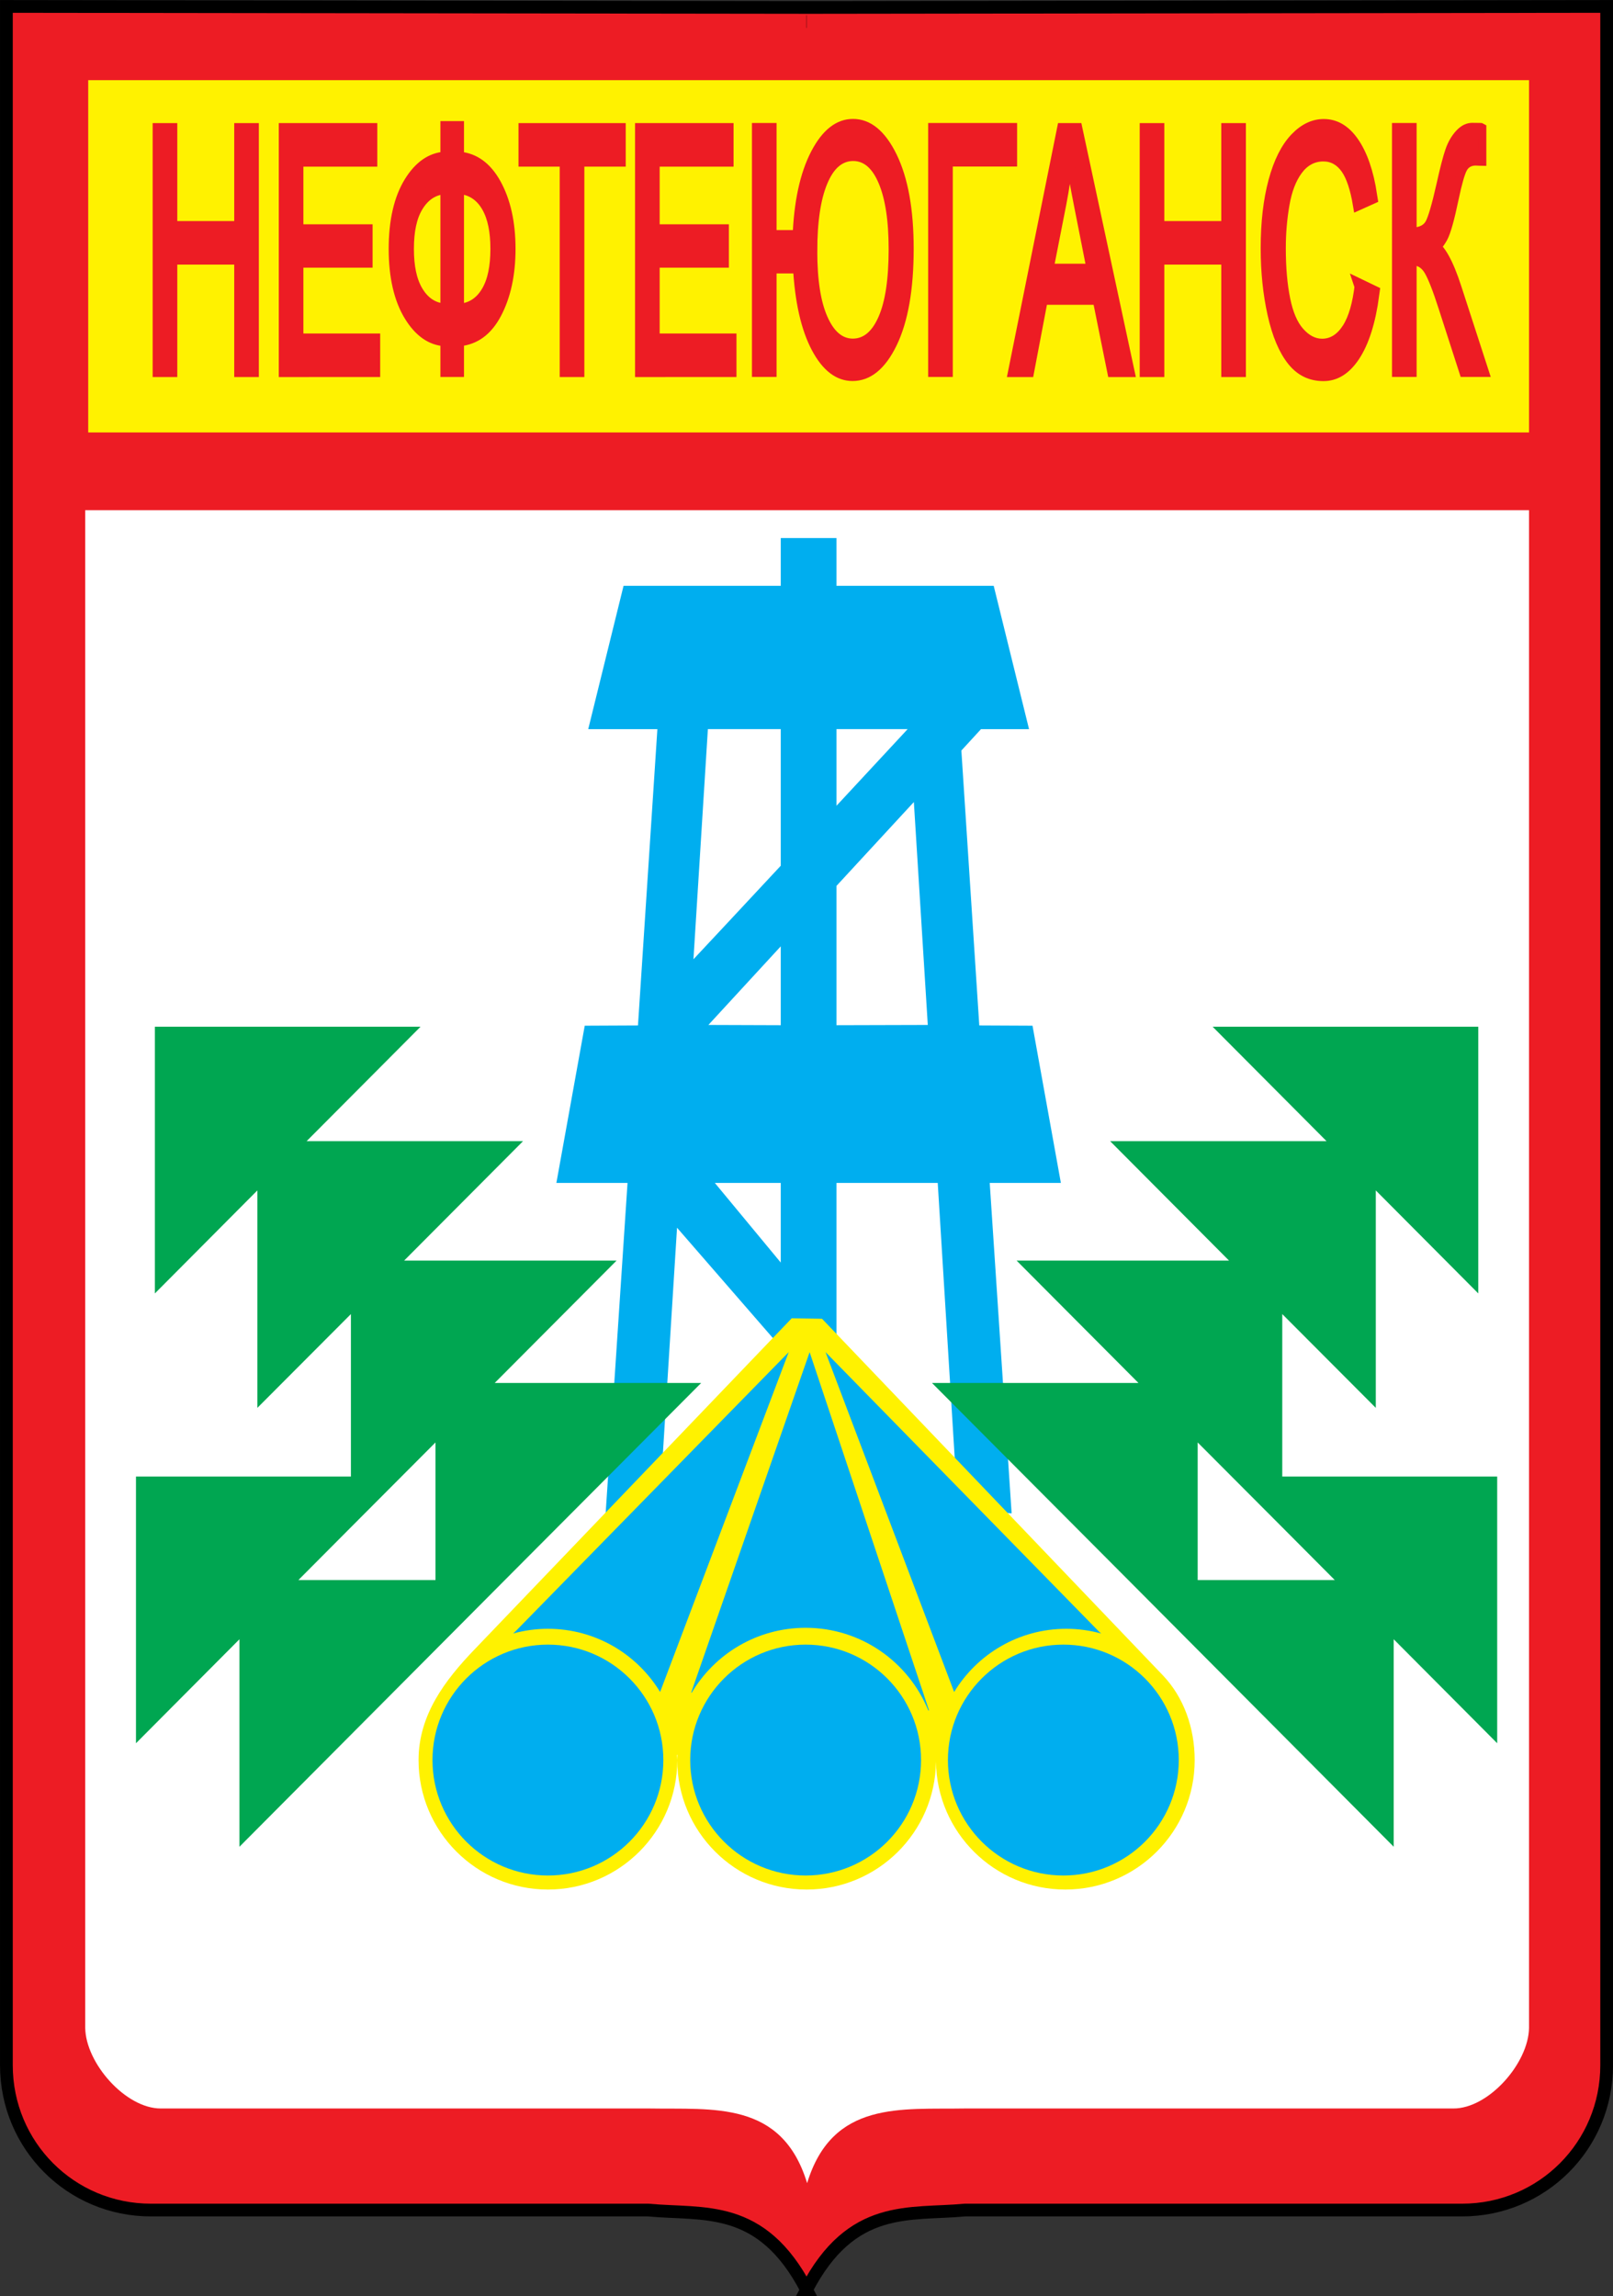<?xml version="1.0"?>
<svg xmlns:rdf="http://www.w3.org/1999/02/22-rdf-syntax-ns#" xmlns="http://www.w3.org/2000/svg" xmlns:cc="http://creativecommons.org/ns#" xmlns:dc="http://purl.org/dc/elements/1.1/" xmlns:svg="http://www.w3.org/2000/svg" id="svg2" viewBox="0 0 700.43 996.85" version="1.1">
  <rect x="0" y="0" width="700.43" height="996.85" fill="#333333" stroke="none"/>
  <g id="layer1" transform="translate(-23.669 -24.794)">
    <g id="g2937">
      <path id="rect2396" stroke="#000" stroke-width="5.531" fill="#ed1c24" d="m373.89 1018.9c19.626-37.718 44.699-32.301 68.756-34.567h215.94c34.82 0 62.761-28.048 62.761-62.869v-893.88l-341.24 0.432h-8.642l-345.02-0.432v893.88c0 34.82 27.94 62.869 62.761 62.869h215.94c24.057 2.266 49.13-3.151 68.756 34.567zm-0.054-984.73h0.108-0.108z"/>
      <path id="rect3190" d="m61.973 59.597h625.66v152.96h-625.66v-152.96z" fill="#fff200"/>
      <path id="rect3192" fill="#fff" d="m374.16 972.64c10.954-35.981 40.897-31.913 68.486-32.407h212.15c15.297 0.04 32.623-19.664 32.839-34.999v-658.93h-626.96v658.93c0.215 15.335 17.541 35.039 32.839 34.999h212.15c27.589 0.493 57.532-3.575 68.486 32.407z"/>
      <g id="text3203" stroke="#ed1c24" stroke-width="1.4" fill="#ed1c24" transform="matrix(2.503 0 0 4.773 -493.69 -1498.9)">
        <path id="path2887" d="m233.88 352.83v-21.701h2.872v8.911h11.28v-8.911h2.872v21.701h-2.872v-10.229h-11.28v10.229z"/>
        <path id="path2889" d="m255.76 352.83v-21.701h15.691v2.561h-12.819v6.646h12.005v2.546h-12.005v7.386h13.322v2.561z"/>
        <path id="path2891" d="m283.8 333.73v-2.783h2.694v2.783c2.763 0.148 4.944 0.979 6.543 2.494 1.599 1.515 2.398 3.397 2.398 5.647-0 2.201-0.775 4.071-2.324 5.61-1.549 1.54-3.755 2.388-6.617 2.546v2.798h-2.694v-2.798c-2.566-0.099-4.702-0.881-6.41-2.346s-2.561-3.402-2.561-5.81c0-2.418 0.851-4.352 2.553-5.803 1.702-1.451 3.841-2.23 6.417-2.339zm2.694 2.457v11.368c1.855-0.089 3.316-0.627 4.382-1.613 1.066-0.987 1.599-2.344 1.599-4.071-0-1.697-0.523-3.042-1.569-4.034-1.046-0.992-2.517-1.542-4.411-1.651zm-2.694 0.015c-1.786 0.079-3.232 0.607-4.337 1.584-1.105 0.977-1.658 2.339-1.658 4.085 0 1.727 0.545 3.084 1.636 4.071 1.091 0.987 2.544 1.52 4.359 1.599z"/>
        <path id="path2893" d="m304.5 352.83v-19.14h-7.15v-2.561h17.201v2.561h-7.179v19.14z"/>
        <path id="path2895" d="m317.57 352.83v-21.701h15.691v2.561h-12.819v6.646h12.005v2.546h-12.005v7.386h13.322v2.561z"/>
        <path id="path2897" d="m337.85 331.12h2.872v9.74h4.174c0.207-3.079 1.219-5.534 3.034-7.364s4.066-2.746 6.75-2.746c2.832 0 5.178 0.997 7.039 2.99s2.79 4.697 2.79 8.112c-0 3.553-0.928 6.331-2.783 8.334-1.855 2.003-4.229 3.005-7.12 3.005-2.625 0-4.813-0.866-6.565-2.598-1.752-1.732-2.78-4.128-3.086-7.187h-4.234v9.415h-2.872zm9.933 10.954c-0 2.743 0.632 4.872 1.895 6.387 1.263 1.515 2.921 2.272 4.974 2.272 2.102 0 3.78-0.76 5.033-2.28s1.88-3.706 1.88-6.558c-0-2.704-0.617-4.833-1.85-6.387-1.234-1.554-2.901-2.331-5.003-2.331-2.142 0-3.831 0.787-5.07 2.361s-1.858 3.752-1.858 6.535z"/>
        <path id="path2899" d="m368.42 331.12h14.033v2.561h-11.161v19.14h-2.872z"/>
        <path id="path2901" d="m382.4 352.83 8.334-21.701h3.094l8.882 21.701h-3.271l-2.531-6.572h-9.074l-2.383 6.572zm6.261-8.911h7.357l-2.265-6.01c-0.691-1.826-1.204-3.326-1.54-4.5-0.276 1.391-0.666 2.773-1.169 4.145z"/>
        <path id="path2903" d="m405.12 352.83v-21.701h2.872v8.911h11.28v-8.911h2.872v21.701h-2.872v-10.229h-11.28v10.229z"/>
        <path id="path2905" d="m442.42 345.22 2.872 0.725c-0.602 2.359-1.685 4.157-3.249 5.396s-3.476 1.858-5.736 1.858c-2.339 0-4.241-0.476-5.706-1.428-1.466-0.952-2.581-2.331-3.345-4.137s-1.147-3.745-1.147-5.817c0-2.26 0.432-4.231 1.295-5.914 0.863-1.683 2.092-2.961 3.686-3.834 1.594-0.873 3.348-1.31 5.262-1.31 2.171 0 3.997 0.553 5.477 1.658 1.48 1.105 2.511 2.66 3.094 4.663l-2.827 0.666c-0.503-1.579-1.234-2.729-2.191-3.449-0.957-0.72-2.161-1.081-3.612-1.081-1.668 0-3.062 0.4-4.182 1.199-1.12 0.799-1.907 1.873-2.361 3.22-0.454 1.347-0.681 2.736-0.681 4.167 0 1.845 0.269 3.456 0.807 4.833 0.538 1.377 1.374 2.405 2.509 3.086 1.135 0.681 2.364 1.021 3.686 1.021 1.609 0 2.97-0.464 4.085-1.391 1.115-0.928 1.87-2.304 2.265-4.13z"/>
        <path id="path2907" d="m448.89 331.12h2.872v9.503c1.312 0 2.235-0.254 2.768-0.762 0.533-0.508 1.214-1.729 2.043-3.664 0.602-1.421 1.098-2.425 1.488-3.012 0.39-0.587 0.945-1.081 1.665-1.48 0.72-0.4 1.515-0.599 2.383-0.6 1.105 0 1.688 0.01 1.747 0.03v2.487c-0.099 0-0.291-0.005-0.577-0.015-0.316-0.01-0.508-0.015-0.577-0.015-0.918 0-1.599 0.222-2.043 0.666-0.454 0.444-0.972 1.391-1.554 2.842-0.73 1.835-1.347 2.993-1.85 3.471-0.503 0.479-1.105 0.861-1.806 1.147 1.401 0.385 2.783 1.678 4.145 3.878l4.47 7.224h-3.567l-3.627-5.891c-0.997-1.628-1.831-2.746-2.502-3.353-0.671-0.607-1.54-0.91-2.605-0.91v10.155h-2.872z"/>
      </g>
      <path id="path3207" fill-rule="evenodd" fill="#00aeef" d="m362.71 258.4v20.74h-68.27l-15.339 62.221h30.03l-8.426 128.65-23.117 0.108-12.314 68.27h30.895l-9.506 143.45 23.333-1.728 7.67-122.28 45.045 51.85v57.468h24.197v-128.76h43.965l8.75 141.72 23.333 1.728-9.506-143.45h30.895l-12.314-68.27-23.117-0.108-7.778-119.36 8.534-9.29h20.848l-15.339-62.221h-68.27v-20.74h-24.197zm-31.65 82.961h31.65v59.304c-17.346 18.646-33.213 35.599-37.916 40.616l6.265-99.92zm55.847 0h30.894c-10.075 10.84-15.724 16.954-30.894 33.271v-33.271zm33.595 31.65 6.049 96.787-39.644 0.108v-60.492l33.595-36.403zm-57.792 62.653v34.243l-31.434-0.108 31.434-34.135zm-28.626 102.73h28.626v34.567l-28.626-34.567z"/>
      <path id="path3282" fill="#fff200" d="m367.46 597.16-137.84 143.88c-12.683 13.24-24.197 28.272-24.197 47.962 0 31.007 25.165 56.171 56.171 56.171 31.007 0 56.171-25.165 56.171-56.171 0-0.753-0.079-1.522-0.108-2.268h0.216c-0.031 0.746-0.108 1.515-0.108 2.268 0 31.007 25.165 56.171 56.171 56.171 30.788 0 55.82-24.818 56.171-55.523 0.352 30.705 25.383 55.523 56.171 55.523 31.007 0 56.171-25.165 56.171-56.171 0-14.091-4.792-27.385-13.827-36.835l-147.99-154.8-13.179-0.216z"/>
      <path id="path3234" d="m311.72 788.96c0 27.682-22.44 50.122-50.122 50.122s-50.122-22.44-50.122-50.122 22.44-50.122 50.122-50.122 50.122 22.44 50.122 50.122z" fill="#00aeef"/>
      <path id="path3272" d="m535.54 788.96c0 27.682-22.44 50.122-50.122 50.122s-50.122-22.44-50.122-50.122 22.44-50.122 50.122-50.122 50.122 22.44 50.122 50.122z" fill="#00aeef"/>
      <path id="path3274" d="m423.63 788.96c0 27.682-22.44 50.122-50.122 50.122s-50.122-22.44-50.122-50.122 22.44-50.122 50.122-50.122 50.122 22.44 50.122 50.122z" fill="#00aeef"/>
      <path id="path3291" fill-rule="evenodd" fill="#00aeef" d="m366.16 611.85-118.39 120.98-1.296 1.188c4.829-1.33 9.873-2.052 15.123-2.052 20.661-0 38.711 10.974 48.718 27.438l55.847-147.56z"/>
      <path id="path3296" fill-rule="evenodd" fill="#00aeef" d="m382.15 611.85 118.39 120.98 1.296 1.188c-4.829-1.33-9.873-2.052-15.123-2.052-20.661-0-38.711 10.974-48.718 27.438l-55.85-147.56z"/>
      <path id="path3298" fill-rule="evenodd" fill="#00aeef" d="m375.24 611.85-51.418 147.77 0.216 0.108c10.01-16.899 28.422-28.194 49.474-28.194 24.086-0 44.713 14.832 53.255 35.863h0.324l-51.85-155.55z"/>
      <path id="path3303" fill-rule="evenodd" fill="#00a651" d="m90.923 470.56v115.8l44.505-44.721v94.411l40.616-40.724v70.538h-93.331v115.8l44.937-45.153v90.09l115.26-115.8 85.229-85.553h-89.658l52.931-53.147h-92.251l51.634-51.85h-93.979l49.474-49.69h-115.37zm121.85 180.5v59.736h-59.52l22.793-22.901 36.727-36.835z"/>
      <path id="path3318" fill-rule="evenodd" fill="#00a651" d="m665.6 470.56v115.8l-44.505-44.721v94.411l-40.616-40.724v70.538h93.331v115.8l-44.937-45.153v90.09l-115.26-115.8-85.229-85.553h89.658l-52.931-53.147h92.251l-51.634-51.85h93.979l-49.474-49.69h115.37zm-121.85 180.5v59.736h59.52l-22.793-22.901-36.727-36.835z"/>
    </g>
  </g>
</svg>
